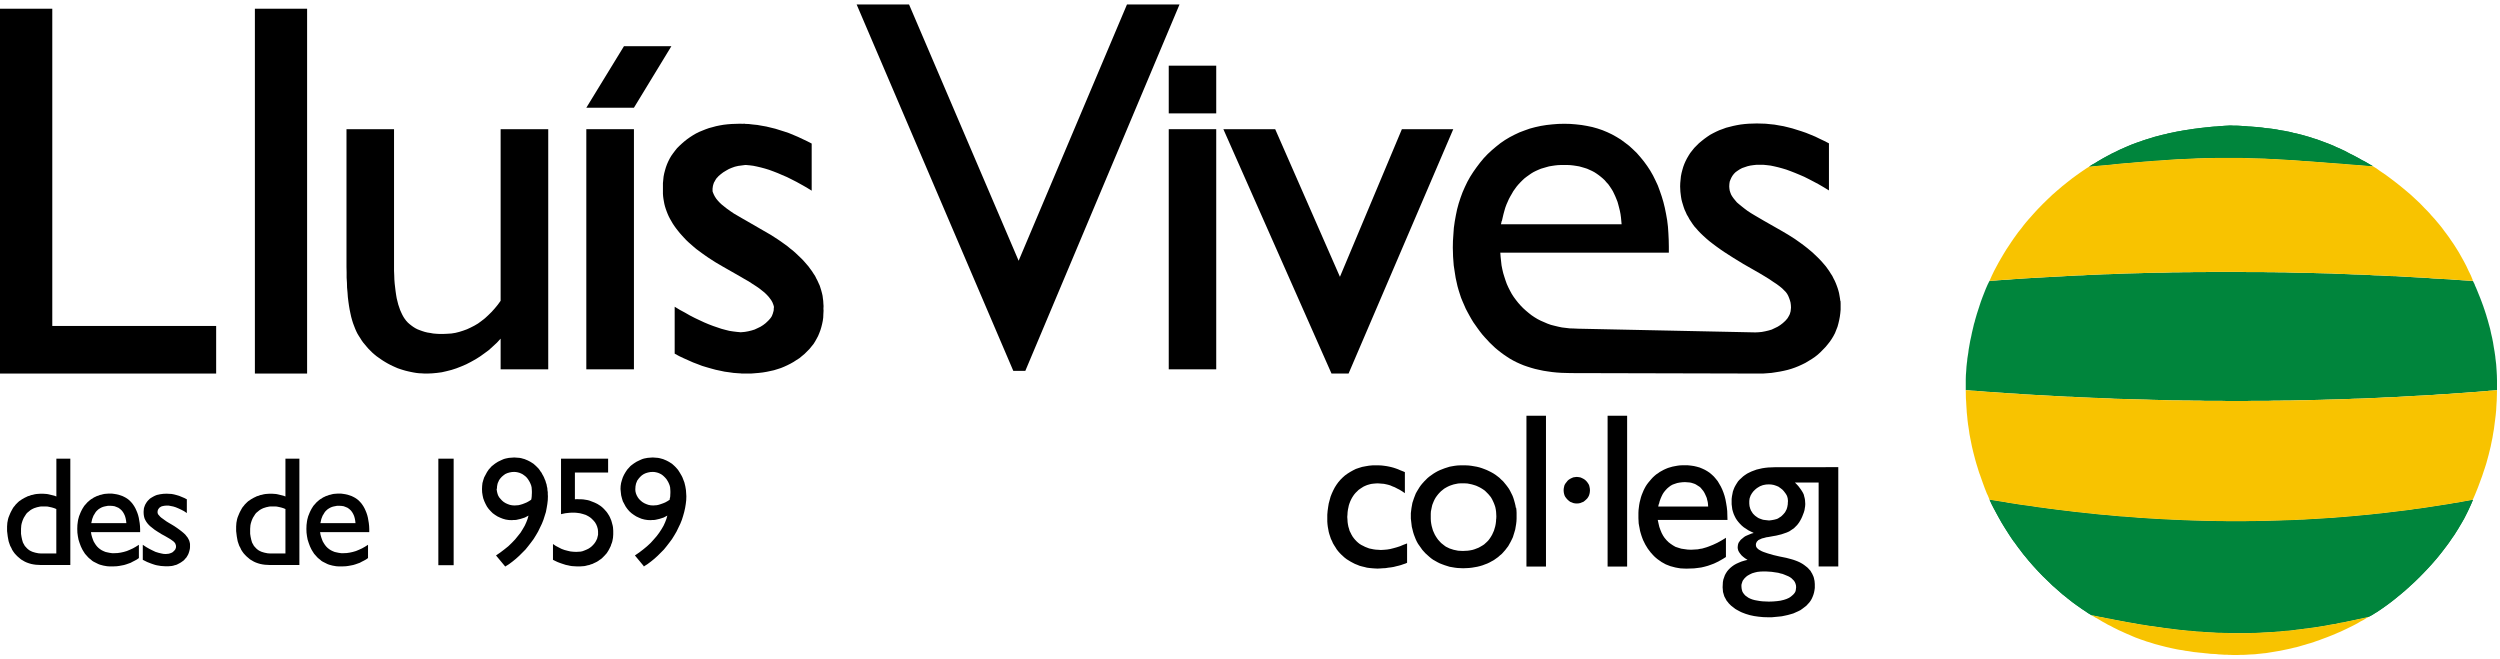 <svg width="417" height="110" viewBox="0 0 417 110" fill="none" xmlns="http://www.w3.org/2000/svg">
<g clip-path="url(#clip0_4106_1432)">
<g clip-path="url(#clip1_4106_1432)">
<path fill-rule="evenodd" clip-rule="evenodd" d="M83.504 61.604V56.486L82.887 57.158L82.206 57.787L81.535 58.395L80.799 58.937L80.074 59.457L79.316 59.934L78.537 60.368L77.758 60.769L76.925 61.127L76.113 61.442L75.313 61.702L74.501 61.908L73.7 62.092L72.889 62.201L72.077 62.276L71.277 62.309H70.811L70.335 62.276L69.87 62.255L69.405 62.201L68.961 62.125L68.517 62.038L68.074 61.94L67.63 61.832L67.186 61.702L66.775 61.572L66.332 61.42L65.909 61.236L65.498 61.051L65.076 60.845L64.687 60.639L64.276 60.401L63.886 60.162L63.496 59.902L63.129 59.642L62.761 59.381L62.425 59.099L62.09 58.807L61.776 58.492L61.462 58.178L61.17 57.842L60.889 57.505L60.596 57.158L60.337 56.8L60.11 56.432L59.871 56.063L59.633 55.673L59.428 55.261L59.244 54.838L59.071 54.393L58.887 53.905L58.724 53.385L58.573 52.832L58.443 52.235L58.313 51.606L58.205 50.956L58.108 50.273L58.021 49.546L57.967 48.787L57.891 47.974L57.87 47.172L57.816 46.304V45.426L57.794 44.482V21.548H65.725V44.374V45.166L65.758 45.914L65.78 46.618L65.834 47.302L65.909 47.952L65.985 48.581L66.072 49.178L66.169 49.752L66.299 50.273L66.429 50.793L66.591 51.27L66.743 51.715L66.927 52.127L67.111 52.517L67.316 52.886L67.522 53.2L67.76 53.515L68.019 53.797L68.312 54.057L68.615 54.296L68.928 54.523L69.275 54.74L69.632 54.925L70.021 55.076L70.443 55.228L70.855 55.358L71.298 55.467L71.796 55.543L72.261 55.629L72.781 55.673L73.332 55.705H73.874L74.577 55.673L75.28 55.629L75.962 55.521L76.611 55.358L77.26 55.152L77.888 54.925L78.516 54.632L79.132 54.317L79.738 53.959L80.312 53.537L80.885 53.092L81.426 52.593L81.978 52.051L82.498 51.476L83.017 50.847L83.504 50.175V21.548H91.446V61.604H83.504Z" fill="currentColor"/>
<path fill-rule="evenodd" clip-rule="evenodd" d="M97.798 21.548H105.74V61.604H97.798V21.548Z" fill="currentColor"/>
<path fill-rule="evenodd" clip-rule="evenodd" d="M137.369 51.053L137.337 50.62L137.315 50.197L137.261 49.785L137.207 49.34L137.11 48.917L137.001 48.505L136.871 48.082L136.742 47.67L136.558 47.269L136.374 46.857L136.168 46.466L135.963 46.044L135.703 45.653L135.443 45.241L135.151 44.851L134.87 44.46L134.534 44.07L134.188 43.669L133.831 43.278L133.463 42.921L133.052 42.53L132.63 42.129L132.219 41.771L131.742 41.403L131.277 41.012L130.758 40.644L130.26 40.286L129.719 39.917L128.594 39.19L127.371 38.486L124.558 36.859L123.778 36.414L123.075 36.002L122.404 35.612L121.831 35.222L121.279 34.831L120.814 34.463L120.392 34.127L120.056 33.812L119.742 33.476L119.483 33.161L119.255 32.814L119.093 32.511L118.942 32.164L118.855 31.914V31.676V31.437L118.887 31.231L118.909 31.047L118.963 30.83L119.017 30.657L119.093 30.44L119.201 30.266L119.299 30.082L119.407 29.898L119.537 29.713L119.688 29.561L119.85 29.377L120.218 29.063L120.63 28.748L121.095 28.466L121.571 28.195L122.058 27.989L122.577 27.805L123.129 27.675L123.703 27.599L124.276 27.523H124.46L125.055 27.577L125.65 27.653L126.278 27.783L126.927 27.935L127.609 28.119L128.28 28.325L129.016 28.596L129.741 28.878L130.466 29.193L131.256 29.529L132.035 29.919L132.868 30.342L133.669 30.787L134.534 31.275L135.389 31.806V23.945L134.632 23.554L133.852 23.185L133.095 22.828L132.348 22.513L131.591 22.199L130.812 21.938L130.054 21.7L129.329 21.472L128.572 21.288L127.815 21.104L127.057 20.973L126.332 20.843L125.575 20.767L124.85 20.681L124.298 20.67V20.637L123.833 20.648L123.389 20.637L122.686 20.659L122.015 20.681L121.333 20.735L120.684 20.811L120.056 20.919L119.428 21.049L118.833 21.212L118.26 21.364L117.686 21.57L117.145 21.787L116.593 22.014L116.074 22.275L115.576 22.567L115.089 22.882L114.613 23.218L114.148 23.587L113.737 23.945L113.315 24.335L112.925 24.725L112.59 25.148L112.276 25.56L111.962 26.005L111.703 26.449L111.464 26.926L111.259 27.393L111.075 27.892L110.923 28.412L110.794 28.9L110.685 29.453L110.631 29.995L110.577 30.548V31.123V31.307V31.567V31.904V32.327L110.61 32.771L110.664 33.183L110.739 33.606L110.815 34.018L110.923 34.441L111.053 34.853L111.205 35.276L111.367 35.688L111.54 36.078L111.757 36.501L111.984 36.892L112.222 37.304L112.482 37.694L112.763 38.084L113.077 38.486L113.391 38.876L113.737 39.266L114.094 39.657L114.462 40.047L114.873 40.437L115.295 40.806L115.739 41.197L116.182 41.565L116.669 41.923L117.167 42.292L117.686 42.66L118.206 43.018L119.353 43.755L120.554 44.46L123.389 46.076L124.146 46.521L124.871 46.933L125.521 47.356L126.127 47.746L126.646 48.104L127.111 48.472L127.533 48.809L127.89 49.156L128.182 49.47L128.442 49.806L128.669 50.121L128.853 50.457L128.983 50.793L129.081 51.097L129.091 51.292L129.059 51.498V51.715L129.016 51.921L128.962 52.105L128.907 52.311L128.832 52.495L128.756 52.701L128.648 52.886L128.518 53.07L128.388 53.222L128.226 53.406L128.074 53.558L127.706 53.905L127.295 54.219L126.851 54.501L126.354 54.74L125.867 54.968L125.337 55.13L124.796 55.261L124.244 55.358L123.649 55.412L123.551 55.423L123.465 55.412L122.891 55.358L122.274 55.282L121.647 55.185L120.997 55.022L120.316 54.838L119.645 54.61L118.942 54.371L118.206 54.089L117.459 53.775L116.669 53.406L115.89 53.038L115.089 52.626L114.256 52.148L113.391 51.682L112.536 51.162V58.991L113.293 59.403L114.072 59.771L114.83 60.108L115.609 60.455L116.355 60.736L117.113 61.029L117.87 61.257L118.628 61.474L119.385 61.68L120.11 61.832L120.868 61.994L121.593 62.092L122.35 62.2L123.075 62.255L123.627 62.287V62.309H123.833H124.374H124.558H125.261L125.943 62.255L126.592 62.2L127.241 62.124L127.89 62.016L128.496 61.886L129.091 61.756L129.687 61.571L130.26 61.387L130.812 61.159L131.331 60.921L131.851 60.66L132.37 60.368L132.835 60.064L133.333 59.75L133.777 59.381L134.22 59.012L134.61 58.622L134.999 58.232L135.335 57.819L135.681 57.397L135.963 56.952L136.222 56.486L136.46 56.041L136.666 55.542L136.85 55.054L137.001 54.556L137.131 54.035L137.239 53.515L137.315 52.962L137.337 52.387L137.369 51.812L137.348 51.498L137.369 51.053Z" fill="currentColor"/>
<path fill-rule="evenodd" clip-rule="evenodd" d="M187.978 0.75H196.742L171.022 61.864H169.02L142.888 0.75H151.631L169.907 43.495L187.978 0.75Z" fill="currentColor"/>
<path fill-rule="evenodd" clip-rule="evenodd" d="M194.946 21.548H202.867V61.604H194.946V21.548Z" fill="currentColor"/>
<path fill-rule="evenodd" clip-rule="evenodd" d="M233.835 21.548H242.405L224.941 62.309H222.095L204.057 21.548H212.702L223.501 46.174L233.835 21.548Z" fill="currentColor"/>
<path fill-rule="evenodd" clip-rule="evenodd" d="M306.962 50.196L306.908 49.773L306.832 49.328L306.757 48.905L306.648 48.482L306.519 48.059L306.367 47.636L306.216 47.246L306.032 46.823L305.826 46.433L305.62 46.01L305.361 45.62L305.101 45.197L304.82 44.806L304.538 44.416L304.203 44.026L303.867 43.635L303.5 43.245L303.132 42.876L302.72 42.486L302.309 42.095L301.866 41.727L301.422 41.358L300.924 40.968L300.426 40.599L299.907 40.23L299.388 39.862L298.241 39.135L297.04 38.43L294.205 36.815L293.447 36.37L292.722 35.947L292.073 35.557L291.478 35.166L290.958 34.776L290.493 34.407L290.082 34.071L289.714 33.757L289.433 33.421L289.173 33.106L288.935 32.77L288.751 32.456L288.621 32.119L288.513 31.783L288.459 31.415L288.437 31.078L288.459 30.688L288.513 30.298L288.643 29.962L288.794 29.625L288.978 29.311L289.216 28.997L289.498 28.715L289.833 28.476L290.201 28.237L290.59 28.031L291.034 27.88L291.478 27.728L291.943 27.619L292.462 27.544L292.982 27.489H294.129L294.702 27.544L295.33 27.619L295.958 27.75L296.607 27.901L297.288 28.086L297.97 28.292L298.674 28.552L299.399 28.834L300.156 29.148L300.935 29.484L301.714 29.875L302.526 30.298L303.359 30.742L304.214 31.241L305.069 31.762V23.911L304.311 23.52L303.532 23.152L302.775 22.783L302.017 22.469L301.238 22.154L300.481 21.894L299.723 21.655L298.966 21.417L298.241 21.233L297.483 21.048L296.726 20.918L296.001 20.788L295.243 20.712L294.518 20.636L293.793 20.614L293.036 20.593L292.354 20.614L291.651 20.636L291.002 20.69L290.352 20.766L289.725 20.875L289.097 21.005L288.502 21.157L287.907 21.308L287.355 21.515L286.782 21.721L286.262 21.959L285.743 22.219L285.223 22.501L284.758 22.816L284.293 23.152L283.827 23.52L283.384 23.889L282.994 24.28L282.605 24.67L282.269 25.093L281.934 25.516L281.653 25.96L281.393 26.405L281.155 26.871L280.949 27.337L280.765 27.836L280.614 28.357L280.484 28.855L280.376 29.409L280.322 29.962L280.267 30.515L280.246 31.089L280.267 31.534L280.289 31.978L280.343 32.423L280.397 32.846L280.473 33.291L280.581 33.713L280.711 34.136L280.841 34.559L280.992 34.982L281.176 35.373L281.36 35.795L281.598 36.186L281.804 36.576L282.064 36.966L282.323 37.357L282.605 37.747L282.94 38.116L283.276 38.506L283.687 38.929L284.13 39.352L284.596 39.775L285.115 40.219L285.689 40.664L286.284 41.109L286.933 41.575L287.615 42.041L288.34 42.508L289.119 43.006L290.785 44.026L292.603 45.066L293.512 45.587L294.345 46.086L295.103 46.552L295.752 46.997L296.347 47.387L296.845 47.756L297.256 48.092L297.57 48.406L297.851 48.688L298.089 49.003L298.273 49.339L298.425 49.708L298.554 50.076L298.663 50.467L298.717 50.889L298.738 51.312L298.717 51.518L298.695 51.724L298.674 51.931L298.619 52.115L298.565 52.321L298.49 52.505L298.381 52.711L298.273 52.895L298.165 53.08L298.035 53.232L297.884 53.416L297.732 53.568L297.364 53.904L296.953 54.218L296.509 54.5L296.012 54.739L295.514 54.977L294.994 55.129L294.443 55.259L293.869 55.368L293.296 55.422L292.787 55.444L263.225 54.826L262.522 54.793L261.84 54.772L261.191 54.696L260.541 54.62L259.914 54.489L259.286 54.338L258.691 54.186L258.117 53.98L257.566 53.741L257.014 53.503L256.462 53.221L255.943 52.906L255.445 52.57L254.979 52.202L254.514 51.811L254.049 51.388L253.638 50.965L253.227 50.499L252.859 50.033L252.491 49.534L252.155 49.014L251.874 48.493L251.593 47.94L251.333 47.365L251.127 46.791L250.922 46.162L250.738 45.565L250.586 44.915L250.456 44.264L250.381 43.581L250.305 42.876L250.251 42.15H278.363V41.163L278.341 40.014L278.287 38.897L278.212 37.801L278.082 36.728L277.898 35.687L277.692 34.668L277.454 33.703L277.173 32.759L276.859 31.848L276.524 30.938L276.134 30.102L275.723 29.268L275.258 28.454L274.76 27.695L274.208 26.936L273.634 26.231L273.039 25.548L272.39 24.919L271.741 24.323L271.059 23.802L270.356 23.282L269.631 22.837L268.873 22.415L268.094 22.046L267.283 21.71L266.449 21.428L265.595 21.189L264.707 21.005L263.82 20.853L262.879 20.745L261.916 20.669L260.931 20.647L259.914 20.669L258.929 20.745L257.944 20.853L257.003 21.005L256.062 21.211L255.174 21.449L254.287 21.764L253.454 22.078L252.621 22.469L251.809 22.892L251.03 23.358L250.272 23.878L249.547 24.453L248.844 25.049L248.141 25.7L247.492 26.383L246.864 27.142L246.29 27.901L245.739 28.682L245.219 29.495L244.754 30.33L244.343 31.187L243.953 32.076L243.618 32.987L243.304 33.952L243.044 34.917L242.839 35.904L242.655 36.923L242.503 37.997L242.427 39.07L242.352 40.187L242.33 41.304L242.352 42.063L242.373 42.822L242.427 43.548L242.482 44.275L242.59 44.98L242.698 45.685L242.806 46.368L242.958 47.051L243.109 47.734L243.293 48.385L243.499 49.035L243.704 49.664L243.964 50.293L244.224 50.889L244.483 51.486L244.797 52.082L245.111 52.657L245.425 53.21L245.76 53.763L246.128 54.283L246.496 54.804L246.864 55.303L247.254 55.802L247.665 56.268L248.076 56.712L248.487 57.157L248.931 57.58L249.374 58.003L249.84 58.393L250.337 58.784L250.835 59.152L251.333 59.488L251.852 59.825L252.404 60.139L252.956 60.421L253.53 60.681L254.157 60.941L254.752 61.147L255.401 61.353L256.051 61.538L256.732 61.69L257.436 61.841L258.139 61.95L258.897 62.058L259.654 62.134L260.433 62.188L261.212 62.21L262.045 62.232L293.306 62.308H294.064L294.789 62.254L295.492 62.199L296.196 62.091L296.877 61.982L297.527 61.852L298.176 61.7L298.803 61.516L299.399 61.31L299.994 61.072L300.567 60.811L301.141 60.529L301.66 60.215L302.212 59.879L302.71 59.543L303.207 59.152L303.673 58.729L304.084 58.306L304.495 57.883L304.863 57.439L305.231 56.973L305.545 56.506L305.826 56.04L306.086 55.541L306.291 55.021L306.497 54.5L306.648 53.947L306.778 53.394L306.886 52.82L306.962 52.245L307.016 51.648V50.608L306.995 50.185L306.962 50.196ZM250.521 36.836L250.651 36.262L250.781 35.709L250.933 35.156L251.084 34.635L251.268 34.136L251.474 33.67L251.679 33.204L251.917 32.759L252.177 32.315L252.415 31.892L252.696 31.501L252.978 31.111L253.291 30.742L253.605 30.406L253.941 30.07L254.276 29.756L254.644 29.474L255.012 29.213L255.38 28.953L255.769 28.715L256.181 28.509L256.592 28.324L257.035 28.14L257.479 28.01L257.923 27.88L258.388 27.75L258.853 27.674L259.351 27.598L259.849 27.544L260.368 27.522H261.439L261.937 27.544L262.435 27.598L262.933 27.674L263.398 27.75L263.863 27.88L264.307 28.01L264.718 28.14L265.129 28.324L265.54 28.509L265.93 28.715L266.298 28.953L266.666 29.213L267.001 29.474L267.337 29.756L267.672 30.07L267.954 30.406L268.267 30.742L268.527 31.111L268.787 31.501L269.025 31.892L269.23 32.315L269.436 32.759L269.62 33.204L269.804 33.67L269.934 34.136L270.064 34.635L270.193 35.156L270.302 35.709L270.377 36.262L270.431 36.836L270.486 37.411H250.359L250.489 36.836H250.521Z" fill="currentColor"/>
<path fill-rule="evenodd" clip-rule="evenodd" d="M194.946 10.954H202.867V18.913H194.946V10.954Z" fill="currentColor"/>
<path fill-rule="evenodd" clip-rule="evenodd" d="M252.848 84.723L252.772 84.278L252.664 83.855L252.556 83.465L252.426 83.042L252.274 82.651L252.09 82.283L251.906 81.914L251.701 81.546L251.463 81.209L251.225 80.895L250.965 80.58L250.705 80.266L250.392 79.984L250.11 79.702L249.775 79.442L249.461 79.203L249.093 78.965L248.725 78.759L248.357 78.574L247.968 78.39L247.578 78.238L247.167 78.086L246.756 77.956L246.312 77.848L245.868 77.772L245.425 77.696L244.96 77.642L244.494 77.62H243.531L243.088 77.642L242.644 77.696L242.2 77.772L241.789 77.848L241.378 77.978L240.967 78.108L240.577 78.26L240.188 78.412L239.798 78.596L239.43 78.802L239.095 79.008L238.759 79.247L238.424 79.485L238.11 79.745L237.829 80.027L237.547 80.309L237.266 80.624L237.006 80.938L236.768 81.274L236.563 81.611L236.357 81.947L236.151 82.315L236 82.706L235.849 83.096L235.719 83.487L235.589 83.877L235.513 84.3L235.437 84.723L235.383 85.145L235.329 85.59V86.501L235.383 86.967L235.437 87.433L235.491 87.878L235.6 88.301L235.708 88.746L235.838 89.168L235.989 89.559L236.141 89.949L236.325 90.34L236.53 90.708L236.768 91.044L237.006 91.38L237.244 91.717L237.526 92.031L237.785 92.313L238.099 92.595L238.413 92.877L238.727 93.137L239.062 93.376L239.43 93.582L239.798 93.788L240.166 93.972L240.556 94.124L240.967 94.276L241.378 94.406L241.789 94.536L242.233 94.612L242.676 94.688L243.12 94.742L243.585 94.764L244.051 94.785L244.548 94.764L245.014 94.742L245.511 94.688L245.955 94.612L246.399 94.536L246.842 94.427L247.286 94.297L247.676 94.146L248.087 93.994L248.476 93.809L248.844 93.603L249.212 93.397L249.548 93.159L249.883 92.92L250.197 92.638L250.511 92.378L250.792 92.064L251.073 91.749L251.311 91.435L251.571 91.099L251.777 90.73L251.982 90.361L252.166 89.993L252.35 89.602L252.48 89.179L252.61 88.756L252.74 88.312L252.815 87.867L252.891 87.423L252.945 86.956L252.967 86.49V85.547L252.945 85.102L252.891 84.657L252.848 84.723ZM249.558 86.544L249.537 86.967L249.483 87.39L249.407 87.781L249.299 88.149L249.19 88.518L249.039 88.854L248.887 89.19L248.703 89.505L248.52 89.787L248.314 90.069L248.076 90.329L247.816 90.567L247.557 90.806L247.275 90.99L246.961 91.174L246.626 91.359L246.29 91.489L245.955 91.619L245.587 91.728L245.198 91.803L244.808 91.858L244.397 91.879L243.986 91.901L243.596 91.879L243.207 91.858L242.839 91.782L242.471 91.706L242.135 91.597L241.8 91.489L241.486 91.337L241.172 91.185L240.891 90.979L240.631 90.773L240.372 90.567L240.133 90.307L239.895 90.047L239.69 89.765L239.506 89.483L239.322 89.168L239.17 88.832L239.019 88.496L238.911 88.127L238.803 87.737L238.727 87.347L238.673 86.956L238.651 86.534V85.698L238.673 85.308L238.748 84.939L238.824 84.571L238.9 84.235L239.03 83.898L239.16 83.584L239.311 83.27L239.495 82.955L239.701 82.673L239.906 82.413L240.144 82.153L240.382 81.914L240.642 81.708L240.902 81.502L241.216 81.318L241.497 81.166L241.832 81.014L242.146 80.906L242.482 80.797L242.849 80.721L243.217 80.645L243.585 80.624H244.364L244.754 80.645L245.143 80.721L245.511 80.797L245.879 80.906L246.215 81.014L246.55 81.166L246.864 81.318L247.178 81.502L247.492 81.708L247.751 81.914L248.011 82.174L248.249 82.413L248.487 82.695L248.693 82.955L248.877 83.27L249.028 83.584L249.18 83.92L249.309 84.256L249.418 84.593L249.493 84.961L249.548 85.352L249.569 85.72L249.591 86.143L249.569 86.588L249.558 86.544Z" fill="currentColor"/>
<path d="M257.868 69.345H254.611V94.502H257.868V69.345Z" fill="currentColor"/>
<path fill-rule="evenodd" clip-rule="evenodd" d="M233.532 91.109L232.959 91.294L232.407 91.446L231.888 91.576L231.368 91.662L230.849 91.706L230.33 91.738L229.907 91.706L229.496 91.684L229.107 91.63L228.739 91.554L228.371 91.478L228.036 91.348L227.7 91.218L227.386 91.055L227.072 90.903L226.78 90.719L226.521 90.513L226.261 90.275L226.034 90.036L225.817 89.776L225.612 89.494L225.428 89.179L225.276 88.865L225.114 88.55L225.017 88.192L224.908 87.846L224.833 87.455L224.778 87.065L224.757 86.674L224.724 86.23L224.757 85.818L224.778 85.427L224.833 85.026L224.908 84.668L224.984 84.3L225.092 83.964L225.222 83.627L225.384 83.28L225.536 82.999L225.72 82.706L225.925 82.424L226.131 82.185L226.369 81.957L226.607 81.719L226.867 81.535L227.148 81.35L227.44 81.166L227.722 81.036L228.036 80.906L228.371 80.808L228.706 80.721L229.053 80.678L229.41 80.645L229.778 80.624L230.113 80.645L230.481 80.678L230.816 80.7L231.184 80.776L231.52 80.852L231.888 80.96L232.256 81.123L232.645 81.274L233.035 81.48L233.446 81.686L233.89 81.957L234.333 82.261V78.748L233.944 78.585L233.554 78.433L233.186 78.271L232.829 78.141L232.429 78.01L232.072 77.913L231.682 77.826L231.293 77.75L230.903 77.696L230.459 77.642L230.016 77.62H229.54H228.944L228.349 77.674L227.776 77.772L227.202 77.88L226.683 78.043L226.164 78.216L225.687 78.455L225.222 78.715L224.757 79.008L224.335 79.312L223.945 79.659L223.588 80.016L223.242 80.418L222.928 80.852L222.647 81.296L222.387 81.795L222.149 82.315L221.943 82.836L221.792 83.389L221.63 83.985L221.532 84.593L221.446 85.211L221.392 85.861V86.544V86.989L221.424 87.433L221.478 87.878L221.554 88.29L221.63 88.713L221.738 89.103L221.868 89.494L221.998 89.884L222.182 90.253L222.333 90.611L222.539 90.958L222.755 91.294L222.961 91.63L223.188 91.923L223.458 92.237L223.74 92.519L224.021 92.779L224.313 93.04L224.627 93.278L224.962 93.484L225.298 93.69L225.644 93.874L226.001 94.059L226.391 94.211L226.78 94.373L227.181 94.482L227.592 94.579L228.014 94.688L228.425 94.742L228.869 94.785L229.312 94.818L229.778 94.84L230.221 94.818L230.665 94.785L231.109 94.764L231.574 94.688L232.039 94.634L232.483 94.558L232.905 94.449L233.316 94.352L233.706 94.243L234.073 94.113L234.409 94.005L234.701 93.874V90.643L234.095 90.871L233.532 91.109Z" fill="currentColor"/>
<path fill-rule="evenodd" clip-rule="evenodd" d="M265.129 81.198L265.053 80.905L264.923 80.677L264.761 80.439L264.555 80.2L264.35 80.016L264.112 79.864L263.852 79.734L263.592 79.625L263.311 79.582L262.997 79.549L262.705 79.582L262.424 79.625L262.164 79.734L261.904 79.864L261.666 80.016L261.461 80.2L261.277 80.439L261.093 80.677L260.963 80.905L260.887 81.198L260.833 81.48L260.812 81.772L260.833 82.087L260.887 82.369L260.963 82.629L261.093 82.889L261.277 83.128L261.461 83.334L261.666 83.518L261.904 83.702L262.164 83.8L262.424 83.908L262.705 83.963L262.997 83.984L263.311 83.963L263.592 83.908L263.852 83.8L264.112 83.702L264.35 83.518L264.555 83.334L264.761 83.128L264.923 82.889L265.053 82.629L265.129 82.369L265.183 82.087L265.205 81.772L265.183 81.48L265.129 81.198Z" fill="currentColor"/>
<path fill-rule="evenodd" clip-rule="evenodd" d="M287.885 92.886V89.698L287.16 90.143L286.457 90.533L285.732 90.87L285.029 91.151L284.661 91.282L284.293 91.39L283.925 91.498L283.557 91.553L283.189 91.629L282.821 91.65L282.453 91.672L282.085 91.694L281.512 91.672L280.96 91.596L280.441 91.52L279.943 91.368L279.478 91.216L279.066 90.978L278.677 90.718L278.309 90.436L277.973 90.1L277.66 89.731L277.4 89.341L277.162 88.896L276.956 88.397L276.772 87.877L276.643 87.324L276.513 86.727H288.145L288.123 85.968L288.102 85.242L288.026 84.559L287.918 83.908L287.809 83.312L287.658 82.715L287.474 82.162L287.268 81.642L287.03 81.143L286.771 80.698L286.511 80.254L286.197 79.863L285.883 79.495L285.548 79.18L285.18 78.866L284.791 78.606L284.379 78.367L283.936 78.161L283.492 77.977L283.027 77.847L282.561 77.738L282.042 77.662L281.523 77.608H280.56L280.148 77.63L279.759 77.684L279.348 77.76L278.958 77.836L278.59 77.944L278.222 78.052L277.854 78.204L277.519 78.356L277.184 78.54L276.848 78.725L276.567 78.931L276.253 79.137L275.972 79.375L275.69 79.636L275.431 79.918L275.193 80.2L274.954 80.481L274.716 80.796L274.511 81.11L274.327 81.447L274.143 81.815L273.991 82.184L273.84 82.552L273.71 82.943L273.602 83.366L273.494 83.789L273.418 84.212L273.364 84.635L273.31 85.079L273.288 85.545V86.434L273.31 86.879L273.331 87.302L273.407 87.725L273.483 88.115L273.559 88.538L273.667 88.928L273.797 89.351L273.927 89.72L274.078 90.111L274.262 90.479L274.446 90.848L274.652 91.184L274.857 91.52L275.095 91.835L275.333 92.149L275.615 92.463L275.874 92.745L276.156 93.006L276.469 93.266L276.805 93.504L277.14 93.743L277.476 93.927L277.844 94.133L278.233 94.285L278.623 94.437L279.034 94.545L279.445 94.654L279.856 94.73L280.322 94.806L280.765 94.827L281.263 94.849L281.945 94.827L282.572 94.806L283.2 94.73L283.773 94.654L284.325 94.524L284.877 94.372L285.396 94.188L285.894 94.003L286.392 93.765L286.89 93.504L287.387 93.222L287.885 92.908V92.886ZM276.718 84.06L276.826 83.615L276.978 83.192L277.162 82.769L277.346 82.401L277.551 82.086L277.811 81.772L278.071 81.49L278.352 81.251L278.666 81.013L279.001 80.828L279.369 80.698L279.759 80.568L280.17 80.492L280.614 80.438L281.057 80.416L281.339 80.438L281.62 80.46L281.88 80.481L282.139 80.536L282.377 80.612L282.616 80.688L282.854 80.796L283.059 80.926L283.265 81.056L283.47 81.186L283.654 81.338L283.806 81.522L283.957 81.707L284.109 81.891L284.239 82.097L284.368 82.336L284.477 82.574L284.585 82.813L284.693 83.073L284.747 83.333L284.823 83.615L284.877 83.897L284.899 84.179L284.92 84.493H276.588L276.697 84.027L276.718 84.06Z" fill="currentColor"/>
<path fill-rule="evenodd" clip-rule="evenodd" d="M304.57 77.933H296.033L295.481 77.955L294.929 77.977L294.431 78.031L293.934 78.107L293.468 78.215L293.003 78.324L292.592 78.475L292.181 78.627L291.791 78.811L291.423 78.996L291.055 79.234L290.742 79.473L290.46 79.733L290.179 79.993L289.919 80.275L289.714 80.59L289.508 80.926L289.324 81.262L289.173 81.631L289.043 81.999L288.967 82.39L288.891 82.78L288.837 83.225V84.114L288.891 84.537L288.945 84.96L289.053 85.35L289.183 85.74L289.335 86.077L289.519 86.445L289.724 86.76L289.962 87.074L290.244 87.389L290.525 87.671L290.861 87.953L291.228 88.191L291.618 88.451L292.029 88.657L292.473 88.864V88.918L292.159 88.994L291.899 89.102L291.64 89.21L291.38 89.319L291.142 89.427L290.936 89.557L290.752 89.709L290.568 89.861L290.384 90.013L290.255 90.165L290.125 90.349L290.017 90.501L289.941 90.685L289.887 90.891L289.865 91.076L289.843 91.281L289.865 91.542L289.941 91.824L290.071 92.084L290.255 92.344L290.46 92.605L290.742 92.865L291.077 93.125L291.488 93.385L290.969 93.515L290.471 93.667L290.027 93.852L289.616 94.036L289.248 94.242L288.913 94.48L288.599 94.741L288.339 95.001L288.101 95.283L287.896 95.597L287.712 95.933L287.582 96.302L287.452 96.671L287.376 97.094L287.355 97.517L287.333 97.961L287.355 98.221L287.376 98.482L287.398 98.742L287.474 99.002L287.549 99.262L287.625 99.501L287.755 99.74L287.885 99.978L288.015 100.217L288.199 100.423L288.35 100.629L288.556 100.835L288.74 101.019L288.978 101.203L289.216 101.388L289.454 101.572L289.714 101.724L289.995 101.876L290.276 102.027L290.558 102.158L291.185 102.396L291.867 102.602L292.57 102.754L293.328 102.862L294.107 102.938L294.94 102.96H295.535L296.109 102.906L296.682 102.852L297.201 102.797L297.721 102.689L298.219 102.58L298.684 102.45L299.128 102.32L299.539 102.136L299.95 101.952L300.318 101.767L300.653 101.529L300.967 101.29L301.281 101.052L301.541 100.77L301.8 100.488L302.006 100.206L302.19 99.891L302.341 99.555L302.471 99.219L302.579 98.85L302.655 98.46L302.709 98.07V97.419L302.688 97.159L302.666 96.898L302.612 96.66L302.558 96.4L302.482 96.161L302.374 95.923L302.266 95.684L302.136 95.478L302.006 95.239L301.822 95.033L301.638 94.827L301.454 94.643L301.216 94.459L300.978 94.274L300.718 94.09L300.459 93.938L300.177 93.786L299.842 93.635L299.506 93.504L299.138 93.374L298.77 93.266L298.359 93.157L297.948 93.049L296.779 92.811L295.762 92.572L294.875 92.312L294.172 92.073L293.858 91.943L293.62 91.813L293.382 91.683L293.198 91.531L293.068 91.401L292.96 91.249L292.906 91.097L292.884 90.913V90.783L292.906 90.653L292.96 90.522L293.014 90.414L293.068 90.306L293.176 90.23L293.252 90.121L293.382 90.045L293.62 89.937L293.901 89.807L294.237 89.731L294.605 89.623L294.994 89.568L295.405 89.492L295.816 89.416L296.26 89.341L296.704 89.232L297.147 89.124L297.591 88.972L298.035 88.82L298.446 88.636L298.835 88.376L299.225 88.115L299.56 87.779L299.766 87.573L299.95 87.335L300.134 87.074L300.318 86.76L300.469 86.478L300.621 86.142L300.751 85.806L300.881 85.469L300.989 85.101L301.043 84.765L301.097 84.428L301.119 84.06L301.097 83.724L301.075 83.409L301.021 83.095L300.945 82.813L300.87 82.498L300.74 82.216L300.588 81.956L300.404 81.674L300.199 81.392L299.961 81.078L299.701 80.796L299.387 80.481H303.348V94.491H306.626V77.922H304.516L304.57 77.933ZM293.144 95.391L293.641 95.337L294.193 95.315H294.507L294.843 95.337L295.178 95.359L295.513 95.38L295.881 95.435L296.249 95.489L296.617 95.543L296.985 95.651L297.321 95.727L297.656 95.858L297.97 95.988L298.284 96.118L298.565 96.27L298.825 96.454L299.03 96.66L299.236 96.866L299.387 97.105L299.495 97.365L299.571 97.647L299.593 97.961L299.571 98.145L299.55 98.33L299.528 98.482L299.474 98.666L299.398 98.818L299.29 98.97L299.182 99.1L299.052 99.23L298.9 99.36L298.749 99.49L298.597 99.599L298.392 99.729L297.981 99.913L297.515 100.065L296.963 100.195L296.39 100.271L295.741 100.325L295.037 100.347L294.518 100.325L293.999 100.303L293.533 100.249L293.09 100.173L292.678 100.097L292.289 99.989L291.953 99.859L291.64 99.707L291.38 99.523L291.12 99.338L290.936 99.132L290.752 98.894L290.622 98.655L290.547 98.395L290.493 98.113L290.471 97.799V97.614L290.493 97.43L290.547 97.278L290.601 97.094L290.655 96.942L290.731 96.79L290.839 96.66L290.947 96.508L291.077 96.378L291.207 96.248L291.358 96.118L291.51 96.009L291.878 95.803L292.267 95.619L292.711 95.489L293.176 95.38L293.144 95.391ZM298.219 83.702L298.197 84.147L298.121 84.569L298.067 84.754L298.013 84.938L297.905 85.144L297.829 85.296L297.721 85.48L297.591 85.632L297.461 85.784L297.331 85.914L297.201 86.044L297.05 86.174L296.866 86.283L296.715 86.391L296.531 86.5L296.347 86.576L296.141 86.63L295.935 86.684L295.524 86.76L295.081 86.814L294.583 86.76L294.139 86.706L293.934 86.651L293.728 86.576L293.522 86.5L293.338 86.424L293.155 86.315L293.003 86.207L292.819 86.077L292.689 85.968L292.538 85.816L292.408 85.686L292.3 85.534L292.191 85.35L292.083 85.198L292.008 85.014L291.932 84.83L291.878 84.624L291.824 84.439L291.802 84.233L291.78 83.995V83.572L291.802 83.366L291.824 83.181L291.878 82.997L291.953 82.791L292.008 82.639L292.116 82.455L292.224 82.271L292.462 81.956L292.743 81.674L293.057 81.414L293.393 81.208L293.577 81.1L293.782 81.024L293.966 80.948L294.172 80.894L294.583 80.818L295.027 80.796L295.47 80.818L295.881 80.894L296.271 81.024L296.639 81.175L296.974 81.414L297.288 81.653L297.548 81.934L297.786 82.249L297.894 82.401L298.002 82.585L298.078 82.737L298.132 82.921L298.186 83.106L298.208 83.312L298.229 83.496V83.702H298.219Z" fill="currentColor"/>
<path d="M271.405 69.345H268.148V94.502H271.405V69.345Z" fill="currentColor"/>
<path d="M11.719 76.503H9.403V82.814L9.068 82.684L8.754 82.608L8.44 82.532L8.127 82.456L7.845 82.402L7.564 82.38L7.25 82.358H6.655L6.341 82.38L6.06 82.402L5.746 82.456L5.465 82.532L5.183 82.586L4.924 82.694L4.642 82.77L4.383 82.9L4.145 83.009L3.885 83.161L3.647 83.291L3.441 83.443L3.203 83.594L2.998 83.779L2.814 83.963L2.608 84.169L2.457 84.375L2.273 84.581L2.121 84.82L1.991 85.058L1.861 85.297L1.732 85.557L1.623 85.817L1.515 86.078L1.407 86.359L1.331 86.641L1.277 86.923L1.223 87.205L1.201 87.52L1.18 87.802V88.582L1.234 89.027L1.288 89.472L1.364 89.894L1.439 90.285L1.569 90.675L1.699 91.044L1.883 91.38L2.035 91.716L2.24 92.031L2.446 92.313L2.705 92.594L2.943 92.833L3.225 93.072L3.506 93.31L3.82 93.495L4.134 93.679L4.469 93.831L4.837 93.961L5.205 94.069L5.595 94.145L5.984 94.199L6.395 94.221L6.806 94.243H11.73V76.47L11.719 76.503ZM9.393 92.313H6.742L6.428 92.291L6.146 92.237L5.887 92.183L5.627 92.107L5.389 92.031L5.151 91.922L4.945 91.814L4.761 91.684L4.577 91.532L4.426 91.38L4.296 91.228L4.145 91.076L4.036 90.87L3.928 90.686L3.82 90.48L3.69 90.035L3.582 89.537L3.506 89.038V88.203L3.528 87.921L3.549 87.639L3.604 87.357L3.679 87.097L3.755 86.858L3.863 86.598L3.971 86.359L4.101 86.153L4.231 85.948L4.361 85.742L4.512 85.557L4.696 85.405L4.88 85.254L5.064 85.102L5.27 84.972L5.476 84.863L5.714 84.755L5.952 84.679L6.19 84.603L6.449 84.549L6.687 84.495L6.969 84.473H7.618L7.953 84.495L8.321 84.57L8.657 84.646L9.025 84.755L9.393 84.906V92.345V92.313ZM23.167 90.87L22.67 91.185L22.172 91.467L21.652 91.705L21.155 91.911L20.635 92.063L20.138 92.172L19.618 92.248L19.099 92.269H18.688L18.298 92.215L17.93 92.139L17.595 92.063L17.281 91.933L16.967 91.781L16.686 91.597L16.426 91.391L16.188 91.152L15.982 90.892L15.799 90.61L15.614 90.296L15.485 89.96L15.355 89.591L15.247 89.201L15.171 88.756H23.373V88.236L23.351 87.737L23.297 87.238L23.221 86.793L23.146 86.349L23.038 85.926L22.908 85.535L22.756 85.167L22.605 84.831L22.421 84.495L22.237 84.213L22.031 83.931L21.793 83.67L21.555 83.432L21.295 83.226L21.014 83.041L20.733 82.89L20.419 82.738L20.105 82.629L19.77 82.521L19.434 82.445L19.099 82.391L18.709 82.337H18.027L17.746 82.358L17.465 82.38L17.183 82.434L16.924 82.51L16.664 82.564L16.404 82.673L16.145 82.749L15.885 82.879L15.647 82.987L15.441 83.139L15.203 83.269L14.998 83.421L14.792 83.605L14.608 83.757L14.424 83.963L14.24 84.169L14.056 84.375L13.927 84.581L13.775 84.82L13.645 85.058L13.515 85.319L13.407 85.557L13.299 85.839L13.191 86.099L13.115 86.381L13.039 86.663L12.985 86.978L12.909 87.574L12.888 88.225L12.909 88.853L12.985 89.428L13.093 90.003L13.277 90.578L13.483 91.131L13.721 91.629L13.872 91.89L14.024 92.128L14.175 92.367L14.359 92.573L14.543 92.779L14.727 92.985L14.933 93.169L15.171 93.354L15.377 93.538L15.614 93.69L15.874 93.82L16.134 93.95L16.394 94.08L16.675 94.189L16.956 94.264L17.238 94.34L17.551 94.395L17.865 94.449L18.201 94.471H19.012L19.477 94.449L19.889 94.395L20.3 94.319L20.689 94.243L21.057 94.134L21.425 94.004L21.793 93.874L22.129 93.69L22.497 93.505L22.832 93.321L23.167 93.082V90.838V90.87ZM15.225 87.249L15.301 86.913L15.377 86.576L15.485 86.294L15.593 86.013L15.744 85.774L15.896 85.514L16.047 85.308L16.231 85.123L16.437 84.939L16.675 84.787L16.913 84.657L17.173 84.549L17.454 84.473L17.735 84.419L18.017 84.364H18.352L18.742 84.386L19.11 84.44L19.445 84.57L19.759 84.701L20.04 84.906L20.3 85.145L20.506 85.405L20.689 85.72L20.841 86.056L20.949 86.425L21.025 86.815L21.079 87.26H15.193L15.225 87.249ZM31.207 83.312L30.764 83.074L30.32 82.89L29.876 82.705L29.433 82.575L29.021 82.467L28.61 82.391L28.199 82.369L27.788 82.347L27.236 82.369L26.684 82.445L26.446 82.499L26.186 82.553L25.981 82.629L25.743 82.738L25.537 82.846L25.353 82.955L25.169 83.063L24.985 83.193L24.834 83.345L24.682 83.497L24.552 83.649L24.423 83.833L24.314 84.017L24.206 84.202L24.13 84.408L24.055 84.614L24.001 84.82L23.979 85.058L23.957 85.297V85.557L23.979 85.872L24.033 86.186L24.109 86.468L24.239 86.75L24.39 87.01L24.574 87.27L24.78 87.509L25.018 87.748L25.277 87.954L25.537 88.16L25.797 88.366L26.078 88.55L26.36 88.734L26.673 88.919L26.955 89.103L27.236 89.255L27.517 89.407L27.777 89.558L28.037 89.71L28.296 89.862L28.534 90.014L28.74 90.166L28.924 90.296L29.076 90.448L29.205 90.599L29.281 90.784L29.335 90.936L29.357 91.087V91.293L29.303 91.478L29.227 91.662L29.119 91.792L28.989 91.922L28.859 92.052L28.708 92.161L28.524 92.237L28.318 92.313L28.112 92.367L27.874 92.388L27.636 92.41L27.268 92.388L26.879 92.313L26.435 92.204L25.938 92.052L25.44 91.814L24.92 91.554L24.369 91.239L23.817 90.87V93.375L24.184 93.56L24.552 93.744L24.888 93.874L25.223 94.004L25.537 94.113L25.872 94.221L26.186 94.297L26.522 94.351L26.836 94.405L27.171 94.427L27.506 94.449H28.134L28.394 94.427L28.654 94.405L28.913 94.351L29.151 94.275L29.389 94.221L29.627 94.113L29.833 94.004L30.038 93.896L30.244 93.766L30.428 93.635L30.612 93.505L30.764 93.354L30.915 93.169L31.067 93.017L31.196 92.811L31.305 92.627L31.413 92.421L31.488 92.215L31.564 91.977L31.618 91.77L31.672 91.532L31.694 91.272V90.719L31.64 90.458L31.564 90.176L31.434 89.916L31.305 89.678L31.099 89.417L30.893 89.157L30.612 88.897L30.298 88.637L29.93 88.355L29.541 88.073L29.076 87.758L28.61 87.476L28.166 87.216L27.777 86.978L27.442 86.739L27.16 86.533L26.901 86.349L26.695 86.164L26.543 85.98L26.414 85.85L26.338 85.698L26.284 85.568V85.308L26.305 85.199L26.327 85.091L26.381 84.982L26.435 84.874L26.511 84.798L26.587 84.69L26.695 84.614L26.901 84.484L27.16 84.408L27.474 84.353L27.788 84.332H28.123L28.513 84.408L28.902 84.484L29.314 84.614L29.757 84.798L30.201 85.004L30.699 85.264L31.164 85.579V83.258L31.207 83.312ZM49.927 76.503H47.611V82.814L47.276 82.684L46.962 82.608L46.648 82.532L46.334 82.456L46.053 82.402L45.772 82.38L45.458 82.358H44.863L44.549 82.38L44.268 82.402L43.954 82.456L43.673 82.532L43.391 82.586L43.132 82.694L42.85 82.77L42.59 82.9L42.352 83.009L42.093 83.161L41.855 83.291L41.649 83.443L41.411 83.594L41.206 83.779L41.022 83.963L40.816 84.169L40.664 84.375L40.48 84.581L40.329 84.82L40.199 85.058L40.069 85.297L39.94 85.557L39.831 85.817L39.723 86.078L39.615 86.359L39.539 86.641L39.485 86.923L39.431 87.205L39.409 87.52L39.388 87.802V88.582L39.442 89.027L39.496 89.472L39.572 89.894L39.647 90.285L39.777 90.675L39.907 91.044L40.091 91.38L40.242 91.716L40.448 92.031L40.654 92.313L40.913 92.594L41.151 92.833L41.433 93.072L41.714 93.31L42.028 93.495L42.342 93.679L42.677 93.831L43.045 93.961L43.413 94.069L43.803 94.145L44.192 94.199L44.603 94.221L45.014 94.243H49.938V76.47L49.927 76.503ZM47.611 92.313H44.96L44.647 92.291L44.365 92.237L44.105 92.183L43.846 92.107L43.608 92.031L43.37 91.922L43.164 91.814L42.98 91.684L42.796 91.532L42.645 91.38L42.515 91.228L42.363 91.076L42.255 90.87L42.147 90.686L42.039 90.48L41.909 90.035L41.801 89.537L41.725 89.038V88.203L41.746 87.921L41.768 87.639L41.822 87.357L41.898 87.097L41.974 86.858L42.082 86.598L42.19 86.359L42.32 86.153L42.45 85.948L42.58 85.742L42.731 85.557L42.915 85.405L43.099 85.254L43.283 85.102L43.489 84.972L43.694 84.863L43.932 84.755L44.17 84.679L44.408 84.603L44.668 84.549L44.906 84.495L45.188 84.473H45.837L46.172 84.495L46.54 84.57L46.876 84.646L47.243 84.755L47.611 84.906V92.345V92.313ZM61.386 90.87L60.888 91.185L60.391 91.467L59.871 91.705L59.373 91.911L58.854 92.063L58.356 92.172L57.837 92.248L57.318 92.269H56.906L56.517 92.215L56.149 92.139L55.813 92.063L55.5 91.933L55.186 91.781L54.904 91.597L54.645 91.391L54.407 91.152L54.201 90.892L54.017 90.61L53.833 90.296L53.703 89.96L53.574 89.591L53.465 89.201L53.39 88.756H61.592V88.236L61.57 87.737L61.516 87.238L61.44 86.793L61.364 86.349L61.256 85.926L61.126 85.535L60.975 85.167L60.823 84.831L60.639 84.495L60.456 84.213L60.25 83.931L60.012 83.67L59.774 83.432L59.514 83.226L59.233 83.041L58.952 82.89L58.638 82.738L58.324 82.629L57.988 82.521L57.653 82.445L57.318 82.391L56.928 82.337H56.246L55.965 82.358L55.684 82.38L55.402 82.434L55.143 82.51L54.883 82.564L54.623 82.673L54.364 82.749L54.104 82.879L53.866 82.987L53.66 83.139L53.422 83.269L53.217 83.421L53.011 83.605L52.827 83.757L52.643 83.963L52.459 84.169L52.275 84.375L52.145 84.581L51.994 84.82L51.864 85.058L51.734 85.319L51.626 85.557L51.518 85.839L51.409 86.099L51.334 86.381L51.258 86.663L51.204 86.978L51.128 87.574L51.106 88.225L51.128 88.853L51.204 89.428L51.312 90.003L51.496 90.578L51.702 91.131L51.94 91.629L52.091 91.89L52.243 92.128L52.394 92.367L52.578 92.573L52.762 92.779L52.946 92.985L53.152 93.169L53.39 93.354L53.595 93.538L53.833 93.69L54.093 93.82L54.353 93.95L54.612 94.08L54.894 94.189L55.175 94.264L55.456 94.34L55.77 94.395L56.084 94.449L56.419 94.471H57.231L57.696 94.449L58.107 94.395L58.519 94.319L58.908 94.243L59.276 94.134L59.644 94.004L60.012 93.874L60.347 93.69L60.715 93.505L61.051 93.321L61.386 93.082V90.838V90.87ZM53.444 87.249L53.52 86.913L53.595 86.576L53.703 86.294L53.812 86.013L53.963 85.774L54.115 85.514L54.266 85.308L54.45 85.123L54.656 84.939L54.894 84.787L55.132 84.657L55.391 84.549L55.673 84.473L55.954 84.419L56.236 84.364H56.571L56.96 84.386L57.328 84.44L57.664 84.57L57.978 84.701L58.259 84.906L58.519 85.145L58.724 85.405L58.908 85.72L59.06 86.056L59.168 86.425L59.244 86.815L59.298 87.26H53.411L53.444 87.249ZM75.669 76.503H73.116V94.275H75.669V76.503ZM84.261 94.503L84.889 94.113L85.484 93.668L86.057 93.202L86.609 92.703L87.129 92.183L87.648 91.662L88.113 91.087L88.557 90.513L89.001 89.916L89.39 89.287L89.758 88.658L90.072 88.008L90.386 87.357L90.645 86.707L90.851 86.056L91.056 85.405L91.186 84.722L91.295 84.072L91.37 83.421L91.392 82.77L91.37 82.434V82.098L91.316 81.762L91.295 81.426L91.219 81.111L91.165 80.797L91.056 80.482L90.981 80.2L90.851 79.918L90.743 79.637L90.613 79.376L90.461 79.116L90.332 78.856L90.148 78.617L89.996 78.379L89.812 78.14L89.606 77.934L89.401 77.728L89.195 77.544L88.99 77.359L88.752 77.208L88.514 77.056L88.276 76.926L88.016 76.796L87.756 76.687L87.496 76.579L87.215 76.503L86.956 76.427L86.674 76.373L86.36 76.351L86.079 76.329L85.765 76.308L85.484 76.329L85.17 76.351L84.889 76.373L84.607 76.427L84.348 76.481L84.066 76.557L83.807 76.665L83.569 76.774L83.071 77.012L82.627 77.294L82.422 77.446L82.238 77.598L82.032 77.75L81.848 77.956L81.513 78.325L81.231 78.747L80.993 79.192L80.755 79.637L80.604 80.103L80.474 80.569L80.42 81.068L80.398 81.567L80.42 82.12L80.496 82.618L80.604 83.117L80.788 83.616L80.993 84.061L81.231 84.505L81.513 84.896L81.848 85.264L82.183 85.6L82.573 85.882L82.984 86.143L83.428 86.349L83.893 86.533L84.359 86.663L84.856 86.739L85.376 86.761L85.614 86.739H85.852L86.111 86.717L86.35 86.663L86.588 86.609L86.826 86.555L87.064 86.479L87.302 86.403L87.54 86.327L87.745 86.219L87.951 86.11L88.157 86.002L88.081 86.262L88.005 86.544L87.897 86.826L87.789 87.108L87.529 87.682L87.194 88.257L86.826 88.853L86.382 89.407L85.917 89.981L85.365 90.556L84.791 91.109L84.142 91.629L83.46 92.15L82.735 92.649L84.294 94.525L84.261 94.503ZM82.887 81.513L82.909 81.122L82.984 80.732L83.038 80.547L83.114 80.396L83.19 80.211L83.266 80.059L83.471 79.778L83.709 79.517L83.991 79.279L84.272 79.073L84.607 78.921L84.975 78.812L85.365 78.737L85.776 78.715L86.09 78.737L86.371 78.791L86.653 78.867L86.912 78.975L87.172 79.105L87.432 79.29L87.67 79.474L87.875 79.68L88.059 79.918L88.211 80.157L88.362 80.417L88.492 80.699L88.6 80.981L88.676 81.296L88.698 81.61L88.719 81.924V82.239L88.698 82.575V82.727L88.676 82.933L88.654 83.117L88.6 83.356L88.232 83.594L87.864 83.8L87.496 83.952L87.161 84.082L86.793 84.191L86.479 84.267L86.165 84.288L85.852 84.31L85.441 84.288L85.051 84.213L84.683 84.082L84.348 83.931L84.012 83.725L83.731 83.486L83.493 83.226L83.255 82.944L83.071 82.608L82.963 82.272L82.887 81.935L82.833 81.545L82.887 81.513ZM101.444 76.503H93.578V85.763L94.281 85.611L94.963 85.535L95.298 85.514H95.893L96.175 85.535L96.748 85.611L97.246 85.742L97.484 85.817L97.722 85.893L97.928 86.002L98.133 86.11L98.339 86.24L98.523 86.37L98.674 86.501L98.826 86.652L98.977 86.804L99.107 86.956L99.237 87.108L99.345 87.292L99.453 87.476L99.529 87.661L99.605 87.845L99.659 88.051L99.713 88.236L99.735 88.442L99.756 88.647V89.201L99.681 89.515L99.605 89.829L99.475 90.111L99.323 90.393L99.14 90.654L98.934 90.892L98.696 91.131L98.436 91.337L98.155 91.521L97.841 91.673L97.527 91.803L97.192 91.933L96.856 92.009L96.489 92.031L96.121 92.052L95.623 92.031L95.125 91.977L94.66 91.868L94.162 91.738L93.664 91.554L93.199 91.315L92.701 91.055L92.236 90.74V93.375L92.604 93.56L92.993 93.744L93.329 93.874L93.697 94.004L94.032 94.113L94.368 94.221L94.736 94.297L95.071 94.373L95.406 94.427L95.774 94.449L96.142 94.471H96.846L97.127 94.449L97.441 94.427L97.722 94.373L98.003 94.297L98.285 94.243L98.566 94.134L98.826 94.058L99.085 93.928L99.323 93.82L99.583 93.69L99.821 93.538L100.027 93.386L100.265 93.234L100.471 93.05L100.654 92.866L100.838 92.681L101.022 92.475L101.206 92.269L101.358 92.031L101.488 91.825L101.618 91.586L101.747 91.326L101.877 91.066L101.953 90.805L102.061 90.545L102.137 90.285L102.191 90.003L102.245 89.721L102.267 89.439L102.288 89.125V88.528L102.267 88.214L102.245 87.932L102.191 87.65L102.115 87.368L102.04 87.086L101.964 86.826L101.856 86.566L101.747 86.305L101.618 86.045L101.466 85.806L101.315 85.568L101.163 85.362L100.979 85.156L100.795 84.95L100.59 84.744L100.384 84.559L100.146 84.375L99.908 84.223L99.67 84.072L99.41 83.941L99.129 83.811L98.847 83.703L98.566 83.594L98.285 83.486L97.971 83.41L97.635 83.356L97.3 83.302L96.965 83.28H96.629L96.261 83.258L95.893 83.28V78.823H101.434V76.525L101.444 76.503ZM107.352 94.503L107.98 94.113L108.575 93.668L109.149 93.202L109.701 92.703L110.22 92.183L110.739 91.662L111.205 91.087L111.648 90.513L112.092 89.916L112.482 89.287L112.849 88.658L113.163 88.008L113.477 87.357L113.737 86.707L113.942 86.056L114.126 85.405L114.278 84.722L114.386 84.072L114.462 83.421L114.483 82.77L114.462 82.434L114.44 82.098L114.418 81.762L114.364 81.426L114.31 81.111L114.234 80.797L114.159 80.482L114.051 80.2L113.942 79.918L113.834 79.637L113.704 79.376L113.553 79.116L113.401 78.856L113.25 78.617L113.098 78.379L112.893 78.14L112.709 77.934L112.503 77.728L112.298 77.544L112.092 77.359L111.854 77.208L111.616 77.056L111.378 76.926L111.118 76.796L110.858 76.687L110.599 76.579L110.317 76.503L110.036 76.427L109.755 76.373L109.473 76.351L109.192 76.329L108.878 76.308L108.564 76.329L108.283 76.351L108.002 76.373L107.72 76.427L107.439 76.481L107.179 76.557L106.92 76.665L106.682 76.774L106.184 77.012L105.74 77.294L105.535 77.446L105.329 77.598L105.145 77.75L104.961 77.956L104.626 78.325L104.344 78.747L104.085 79.192L103.879 79.637L103.728 80.103L103.598 80.569L103.522 81.068L103.5 81.567L103.554 82.12L103.609 82.618L103.738 83.117L103.89 83.616L104.128 84.061L104.366 84.505L104.647 84.896L104.961 85.264L105.329 85.6L105.719 85.882L106.13 86.143L106.573 86.349L107.017 86.533L107.515 86.663L108.013 86.739L108.532 86.761L108.77 86.739H109.008L109.246 86.717L109.506 86.663L109.744 86.609L109.982 86.555L110.22 86.479L110.458 86.403L110.696 86.327L110.902 86.219L111.107 86.11L111.313 86.002L111.237 86.262L111.161 86.544L111.053 86.826L110.945 87.108L110.685 87.682L110.35 88.257L109.96 88.853L109.549 89.407L109.051 89.981L108.532 90.556L107.937 91.109L107.309 91.629L106.628 92.15L105.903 92.649L107.461 94.525L107.352 94.503ZM105.978 81.513L106 81.122L106.076 80.732L106.13 80.547L106.205 80.396L106.26 80.211L106.368 80.059L106.573 79.778L106.811 79.517L107.071 79.279L107.385 79.073L107.72 78.921L108.088 78.812L108.478 78.737L108.889 78.715L109.203 78.737L109.484 78.791L109.766 78.867L110.025 78.975L110.285 79.105L110.545 79.29L110.75 79.474L110.956 79.68L111.161 79.918L111.313 80.157L111.464 80.417L111.594 80.699L111.702 80.981L111.778 81.296L111.8 81.61L111.821 81.924V82.239L111.8 82.575V82.727L111.778 82.933L111.724 83.117L111.702 83.356L111.335 83.594L110.967 83.8L110.599 83.952L110.231 84.082L109.895 84.191L109.56 84.267L109.246 84.288L108.965 84.31L108.554 84.288L108.164 84.213L107.796 84.082L107.461 83.931L107.125 83.725L106.844 83.486L106.584 83.226L106.379 82.944L106.195 82.608L106.065 82.272L105.989 81.935L105.967 81.545L105.978 81.513Z" fill="currentColor"/>
<path fill-rule="evenodd" clip-rule="evenodd" d="M0 1.454H8.721V54.37H36.055V62.308H0V1.454Z" fill="currentColor"/>
<path fill-rule="evenodd" clip-rule="evenodd" d="M42.515 1.454H51.225V62.308H42.515V1.454Z" fill="currentColor"/>
<path fill-rule="evenodd" clip-rule="evenodd" d="M104.074 7.71H111.984L105.74 17.968H97.798L104.074 7.71Z" fill="currentColor"/>
<path fill-rule="evenodd" clip-rule="evenodd" d="M350.418 27.62L351.208 27.555V27.544L351.619 27.512L352.019 27.479L352.127 27.468L352.852 27.381L353.642 27.306L354.454 27.23L355.265 27.175L356.023 27.099L356.867 27.035L357.646 26.959L358.49 26.904L359.269 26.828V26.839L359.301 26.828L360.081 26.785L360.87 26.731L361.704 26.666L362.494 26.612L363.305 26.557H363.586L364.095 26.536L364.928 26.492L365.718 26.46L366.53 26.416L367.341 26.395L368.153 26.362H368.943L369.754 26.34H370.566H371.377H372.156H372.968H373.78L374.569 26.362L375.381 26.395L376.193 26.416L377.004 26.438L377.794 26.46L378.627 26.514L379.417 26.536L380.229 26.59L381.019 26.633L381.852 26.688L382.642 26.731L383.421 26.785H383.453L384.232 26.861L385.076 26.904L385.855 26.959L386.699 27.035L387.457 27.078L388.29 27.154L389.08 27.208L389.913 27.273L390.703 27.327L391.515 27.403L392.64 27.49L393.138 27.522L395.843 27.75L395.627 27.62L395.378 27.479L395.15 27.349L394.912 27.208L394.447 26.937L393.949 26.688L393.484 26.416L393.019 26.167L392.553 25.918L392.056 25.679L391.59 25.43L391.125 25.18L390.66 24.963L390.184 24.736L389.697 24.541L389.231 24.313L388.766 24.118L388.268 23.922L387.803 23.749L387.338 23.575L386.873 23.402L386.396 23.228L385.91 23.087L385.412 22.914L384.968 22.784L384.481 22.643L384.016 22.513L383.551 22.393L383.075 22.274L382.588 22.177L382.122 22.047L381.657 21.949L381.57 21.938L381.159 21.851L380.694 21.775L380.229 21.7L379.763 21.602L379.266 21.526L378.8 21.461L378.335 21.407L377.87 21.363L377.372 21.287L376.907 21.233L376.441 21.19L375.976 21.157L375.478 21.114L375.013 21.092L374.548 21.038L374.05 21.016L373.585 20.984L373.119 20.962H373.098H372.795H372.622L372.297 20.951L372.211 20.94H372.156H371.918L371.496 20.962L371.074 20.984L370.663 21.016L370.36 21.027L370.241 21.038L369.776 21.092L369.311 21.114L368.834 21.157L368.348 21.212L367.882 21.255L367.417 21.309L366.919 21.363L366.454 21.428L365.989 21.483L365.491 21.558L365.026 21.634L364.56 21.7L364.095 21.775L363.597 21.873L363.132 21.949L362.667 22.047L362.201 22.144L361.704 22.242L361.238 22.372L360.773 22.469L360.308 22.589L359.81 22.719L359.345 22.838L358.879 22.99L358.414 23.131L357.916 23.283L357.451 23.434L356.986 23.608L356.488 23.771L356.023 23.944L355.557 24.118L355.092 24.313L354.594 24.519L354.129 24.736L353.664 24.931L353.199 25.159L352.701 25.408L352.235 25.625L351.77 25.874L351.305 26.124L350.807 26.395L350.342 26.666L349.877 26.937L349.411 27.23L348.914 27.501L348.448 27.815L349.584 27.696L350.418 27.62Z" fill="#00853C"/>
<path fill-rule="evenodd" clip-rule="evenodd" d="M411.685 83.507L410.873 83.648L410.083 83.8L409.272 83.919L408.46 84.071L407.649 84.19L406.837 84.32L406.047 84.439L405.236 84.57L404.424 84.689L403.613 84.808L402.801 84.906L402.022 85.036L401.21 85.133L400.399 85.231L399.587 85.329L398.797 85.426L397.986 85.524L397.174 85.621L396.363 85.697L395.551 85.795L394.761 85.871L393.95 85.947L393.138 86.023L392.327 86.099L391.515 86.164L390.725 86.24L389.914 86.294L389.102 86.37L388.29 86.413L387.511 86.467L386.7 86.511L385.888 86.565L385.077 86.608L384.265 86.662L383.475 86.684L382.664 86.738L381.852 86.76L381.041 86.782L380.229 86.814L379.439 86.836L378.628 86.858L377.816 86.879H377.004L376.215 86.912H375.403L374.591 86.933H373.78H372.968H372.189H371.378L370.566 86.912H369.755L368.943 86.879H368.153L367.342 86.858L366.53 86.836L365.718 86.814L364.907 86.782L364.117 86.76L363.305 86.706L362.494 86.684L361.682 86.641L360.892 86.608L360.081 86.565L359.269 86.511L358.458 86.467L357.646 86.413L356.867 86.37L356.056 86.294L355.233 86.24L354.422 86.164L353.61 86.12L352.831 86.044L352.019 85.969L351.208 85.893L350.396 85.828L349.606 85.752L348.795 85.654L347.983 85.578L347.172 85.481L346.36 85.405L345.57 85.307L344.759 85.209L343.947 85.112L343.136 85.014L342.324 84.906L341.534 84.808L340.723 84.689L339.911 84.591L339.099 84.461L338.288 84.342L337.509 84.244L336.697 84.125L335.886 83.995L335.074 83.876L334.284 83.724L333.473 83.605L333.051 83.529L332.661 83.475L332.272 83.409L331.85 83.334L332.218 84.125L332.607 84.884L332.64 84.938L332.694 85.036L333.007 85.621L333.397 86.337L333.505 86.522L333.841 87.129L334.23 87.769L334.631 88.408L334.75 88.593L335.074 89.102L335.464 89.699L335.853 90.263L336.07 90.534L336.275 90.826L336.567 91.228L336.665 91.368L336.773 91.499L337.087 91.911L337.476 92.431L337.898 92.93L338.288 93.418L339.099 94.35L339.911 95.24L340.723 96.085L341.534 96.866L341.567 96.899L342.346 97.658L343.006 98.233L343.19 98.395L343.969 99.089L344.456 99.469L344.834 99.783L345.43 100.249L345.646 100.423L345.992 100.672L346.36 100.943L346.674 101.16L347.269 101.583L347.572 101.778L347.713 101.876L348.308 102.277L348.816 102.592L349.282 102.689L349.758 102.787L350.223 102.884L350.688 102.96L351.132 103.058L351.597 103.155L352.063 103.231L352.528 103.329L353.004 103.426L353.448 103.502L353.913 103.6L354.378 103.676L354.844 103.773L355.309 103.849L355.753 103.925L356.218 104.001L356.694 104.099L357.159 104.175L357.625 104.24L358.068 104.316L358.533 104.392L358.999 104.446L359.464 104.511L359.94 104.587L360.384 104.641L360.849 104.717L361.314 104.782L361.78 104.836L362.245 104.89L362.689 104.955L363.154 105.01L363.63 105.064L364.095 105.107L364.561 105.161L365.004 105.205L365.47 105.227L365.935 105.281L366.4 105.335L366.876 105.357L367.32 105.378L367.785 105.433L368.25 105.454L368.716 105.476L369.181 105.498L369.625 105.53L370.09 105.552H370.566L371.031 105.573H371.497L371.94 105.606H372.406H372.871H373.336H373.812H374.245H374.721H375.187L375.652 105.573H376.117L376.561 105.552L377.026 105.53L377.502 105.498L377.967 105.476L378.433 105.454L378.876 105.433L379.342 105.4L379.807 105.357L380.272 105.335L380.748 105.281L381.181 105.227L381.657 105.205L382.123 105.161L382.588 105.107L383.053 105.031L383.497 104.988L383.962 104.934L384.427 104.858L384.904 104.814L385.369 104.739L385.812 104.684L386.278 104.619L386.743 104.543L387.208 104.467L387.684 104.392L388.117 104.316L388.593 104.218L389.059 104.142L389.524 104.077L389.989 103.969L390.433 103.871L390.898 103.806L391.364 103.698L391.84 103.6L392.305 103.502L392.77 103.405L393.214 103.307L393.679 103.21L394.144 103.112L394.372 103.058L394.61 103.014L394.837 102.939L395.086 102.884L395.324 102.765L395.649 102.592L395.995 102.375L396.114 102.299L396.287 102.201L397.077 101.681L397.986 101.041L398.722 100.499L399.512 99.881L399.89 99.566L400.366 99.187L400.81 98.807L401.21 98.471L401.881 97.864L401.968 97.788L402.044 97.712L402.801 97.018L403.613 96.226L404.424 95.391L404.846 94.947L404.857 94.936L405.236 94.524L405.636 94.09L405.658 94.058L405.679 94.036L406.047 93.613L406.469 93.125L406.891 92.605L407.281 92.117L407.703 91.564L408.092 91.054L408.514 90.479L408.839 90.002L408.882 89.937L409.045 89.699L409.348 89.276L409.737 88.658L410.137 88.018L410.257 87.801L410.603 87.226L411.025 86.489L411.414 85.719L411.566 85.415L411.728 85.079L412.064 84.353L412.15 84.168L412.496 83.355L411.685 83.507Z" fill="#00853C"/>
<path fill-rule="evenodd" clip-rule="evenodd" d="M350.418 27.62L351.208 27.555V27.544L351.619 27.512L352.019 27.479L352.127 27.468L352.852 27.381L353.642 27.306L354.454 27.23L355.265 27.175L356.023 27.099L356.867 27.035L357.646 26.959L358.49 26.904L359.269 26.828V26.839L359.301 26.828L360.081 26.785L360.87 26.731L361.704 26.666L362.494 26.612L363.305 26.557H363.586L364.095 26.536L364.928 26.492L365.718 26.46L366.53 26.416L367.341 26.395L368.153 26.362H368.943L369.754 26.34H370.566H371.377H372.156H372.968H373.78L374.569 26.362L375.381 26.395L376.193 26.416L377.004 26.438L377.794 26.46L378.627 26.514L379.417 26.536L380.229 26.59L381.019 26.633L381.852 26.688L382.642 26.731L383.421 26.785H383.453L384.232 26.861L385.076 26.904L385.855 26.959L386.699 27.035L387.457 27.078L388.29 27.154L389.08 27.208L389.913 27.273L390.703 27.327L391.515 27.403L392.64 27.49L393.138 27.522L395.843 27.75L395.627 27.62L395.378 27.479L395.15 27.349L394.912 27.208L394.447 26.937L393.949 26.688L393.484 26.416L393.019 26.167L392.553 25.918L392.056 25.679L391.59 25.43L391.125 25.18L390.66 24.963L390.184 24.736L389.697 24.541L389.231 24.313L388.766 24.118L388.268 23.922L387.803 23.749L387.338 23.575L386.873 23.402L386.396 23.228L385.91 23.087L385.412 22.914L384.968 22.784L384.481 22.643L384.016 22.513L383.551 22.393L383.075 22.274L382.588 22.177L382.122 22.047L381.657 21.949L381.57 21.938L381.159 21.851L380.694 21.775L380.229 21.7L379.763 21.602L379.266 21.526L378.8 21.461L378.335 21.407L377.87 21.363L377.372 21.287L376.907 21.233L376.441 21.19L375.976 21.157L375.478 21.114L375.013 21.092L374.548 21.038L374.05 21.016L373.585 20.984L373.119 20.962H373.098H372.795H372.622L372.297 20.951L372.211 20.94H372.156H371.918L371.496 20.962L371.074 20.984L370.663 21.016L370.36 21.027L370.241 21.038L369.776 21.092L369.311 21.114L368.834 21.157L368.348 21.212L367.882 21.255L367.417 21.309L366.919 21.363L366.454 21.428L365.989 21.483L365.491 21.558L365.026 21.634L364.56 21.7L364.095 21.775L363.597 21.873L363.132 21.949L362.667 22.047L362.201 22.144L361.704 22.242L361.238 22.372L360.773 22.469L360.308 22.589L359.81 22.719L359.345 22.838L358.879 22.99L358.414 23.131L357.916 23.283L357.451 23.434L356.986 23.608L356.488 23.771L356.023 23.944L355.557 24.118L355.092 24.313L354.594 24.519L354.129 24.736L353.664 24.931L353.199 25.159L352.701 25.408L352.235 25.625L351.77 25.874L351.305 26.124L350.807 26.395L350.342 26.666L349.877 26.937L349.411 27.23L348.914 27.501L348.448 27.815L349.584 27.696L350.418 27.62Z" fill="#00853C"/>
<path fill-rule="evenodd" clip-rule="evenodd" d="M416.478 62.612L416.435 61.832L416.38 61.019L416.37 60.91L416.359 60.747L416.229 59.685V59.652L416.207 59.435L416.121 58.85L416.088 58.622L415.958 57.874L415.839 57.115L415.688 56.356L415.515 55.618L415.352 54.849L415.147 54.111L414.952 53.395L414.811 52.94L414.703 52.56L414.389 51.596L414.346 51.487L414.238 51.151L413.967 50.413L413.697 49.698L413.405 48.982L413.21 48.494L412.961 47.898L412.885 47.746L412.81 47.572V47.551L412.745 47.377L412.615 47.128L412.496 46.879L411.728 46.813L410.948 46.759L410.732 46.748L410.31 46.716L409.423 46.662L408.535 46.586L407.648 46.542L406.761 46.488L405.884 46.445L404.997 46.369L404.11 46.315L403.201 46.271L402.314 46.217L401.426 46.174L400.539 46.12L399.652 46.065L398.775 46.044L397.888 46L397.001 45.946L396.113 45.924L395.226 45.87L394.339 45.827L393.462 45.794L392.575 45.773L391.688 45.729L390.8 45.697L389.913 45.675L389.037 45.621L388.149 45.599L387.262 45.577L386.375 45.556L385.487 45.523L384.6 45.501H383.724L382.836 45.48L381.949 45.458L381.062 45.425H380.174L379.287 45.404H378.411L377.523 45.382H376.614H375.727H374.84L373.952 45.35H373.065H372.189H371.301H370.414H369.527H368.639L367.752 45.382H366.876H365.988L365.101 45.404H364.214L363.326 45.425H362.439L361.563 45.458L360.675 45.48H359.788L358.901 45.501L358.014 45.523L357.137 45.556L356.25 45.577L355.362 45.599L354.475 45.621L353.588 45.653L352.701 45.697L351.824 45.729L350.937 45.751L350.049 45.794L349.141 45.827L348.253 45.87L347.366 45.924L346.479 45.946L345.602 46L344.715 46.044L343.828 46.098L342.94 46.141L342.053 46.195L341.166 46.239L340.289 46.293L339.402 46.336L338.515 46.391L337.627 46.445L336.74 46.51L335.853 46.564L334.976 46.64L334.089 46.683L333.786 46.716L333.396 46.738L332.909 46.781L331.849 46.857L331.73 47.085L331.622 47.301L331.524 47.497L331.232 48.169L330.962 48.852L330.67 49.6L330.399 50.338L330.15 51.097V51.108L330.053 51.4L329.728 52.409L329.436 53.417L329.382 53.656L329.263 54.035L329.187 54.361L329.166 54.458L328.917 55.51L328.808 56.063L328.625 56.876L328.376 58.297L328.311 58.828L328.159 59.782L328.116 60.259L328.083 60.476L328.008 61.159L327.964 61.875L327.91 62.569L327.889 63.263V63.946V64.272V64.467V64.684V64.89V65.085L328.332 65.106L328.776 65.161L329.663 65.204L330.54 65.28L331.427 65.356L332.336 65.399L333.223 65.475L334.111 65.529L334.998 65.605L335.885 65.649L336.772 65.703L337.649 65.779L338.536 65.822L339.424 65.876L340.311 65.92L341.198 65.974L342.075 66.017L342.962 66.072L343.849 66.115L344.737 66.169L345.624 66.191L346.511 66.245L347.388 66.288L348.275 66.321L349.162 66.364L350.049 66.386L350.937 66.44L351.824 66.462L352.701 66.516L353.588 66.538L354.475 66.559L355.362 66.592L356.25 66.614L357.137 66.635L358.014 66.657L358.901 66.69L359.788 66.711L360.675 66.733L361.563 66.766L362.439 66.787H363.326L364.214 66.809H365.101L365.988 66.831H366.876L367.752 66.863H368.639H369.527H370.414L371.301 66.885H372.189H372.21H373.098H373.974H374.861L375.749 66.863H376.636H377.523H378.411L379.287 66.831H380.174L381.062 66.809H381.949L382.836 66.787L383.724 66.766H384.6L385.487 66.733L386.375 66.711L387.262 66.69L388.149 66.657L389.037 66.635L389.913 66.614L390.8 66.592L391.688 66.559L392.575 66.516L393.462 66.494L394.339 66.462L395.226 66.418L396.113 66.386L397.001 66.343L397.888 66.288L398.775 66.267L399.652 66.223L400.539 66.169L401.426 66.115L402.314 66.072L403.201 66.017L404.088 65.974L404.965 65.92L405.852 65.876L406.739 65.8L407.626 65.746L408.514 65.703L409.401 65.627L410.278 65.573L411.165 65.508L412.052 65.432L412.961 65.377L413.848 65.302L414.736 65.237L415.179 65.182L415.623 65.161L416.499 65.085V64.716V64.347V64.272V64.022V63.437L416.478 62.612Z" fill="#00853C"/>
<path fill-rule="evenodd" clip-rule="evenodd" d="M411.685 83.507L410.873 83.648L410.083 83.8L409.272 83.919L408.46 84.071L407.649 84.19L406.837 84.32L406.047 84.439L405.236 84.57L404.424 84.689L403.613 84.808L402.801 84.906L402.022 85.036L401.21 85.133L400.399 85.231L399.587 85.329L398.797 85.426L397.986 85.524L397.174 85.621L396.363 85.697L395.551 85.795L394.761 85.871L393.95 85.947L393.138 86.023L392.327 86.099L391.515 86.164L390.725 86.24L389.914 86.294L389.102 86.37L388.29 86.413L387.511 86.467L386.7 86.511L385.888 86.565L385.077 86.608L384.265 86.662L383.475 86.684L382.664 86.738L381.852 86.76L381.041 86.782L380.229 86.814L379.439 86.836L378.628 86.858L377.816 86.879H377.004L376.215 86.912H375.403L374.591 86.933H373.78H372.968H372.189H371.378L370.566 86.912H369.755L368.943 86.879H368.153L367.342 86.858L366.53 86.836L365.718 86.814L364.907 86.782L364.117 86.76L363.305 86.706L362.494 86.684L361.682 86.641L360.892 86.608L360.081 86.565L359.269 86.511L358.458 86.467L357.646 86.413L356.867 86.37L356.056 86.294L355.233 86.24L354.422 86.164L353.61 86.12L352.831 86.044L352.019 85.969L351.208 85.893L350.396 85.828L349.606 85.752L348.795 85.654L347.983 85.578L347.172 85.481L346.36 85.405L345.57 85.307L344.759 85.209L343.947 85.112L343.136 85.014L342.324 84.906L341.534 84.808L340.723 84.689L339.911 84.591L339.099 84.461L338.288 84.342L337.509 84.244L336.697 84.125L335.886 83.995L335.074 83.876L334.284 83.724L333.473 83.605L333.051 83.529L332.661 83.475L332.272 83.409L331.85 83.334L332.218 84.125L332.607 84.884L332.64 84.938L332.694 85.036L333.007 85.621L333.397 86.337L333.505 86.522L333.841 87.129L334.23 87.769L334.631 88.408L334.75 88.593L335.074 89.102L335.464 89.699L335.853 90.263L336.07 90.534L336.275 90.826L336.567 91.228L336.665 91.368L336.773 91.499L337.087 91.911L337.476 92.431L337.898 92.93L338.288 93.418L339.099 94.35L339.911 95.24L340.723 96.085L341.534 96.866L341.567 96.899L342.346 97.658L343.006 98.233L343.19 98.395L343.969 99.089L344.456 99.469L344.834 99.783L345.43 100.249L345.646 100.423L345.992 100.672L346.36 100.943L346.674 101.16L347.269 101.583L347.572 101.778L347.713 101.876L348.308 102.277L348.816 102.592L349.282 102.689L349.758 102.787L350.223 102.884L350.688 102.96L351.132 103.058L351.597 103.155L352.063 103.231L352.528 103.329L353.004 103.426L353.448 103.502L353.913 103.6L354.378 103.676L354.844 103.773L355.309 103.849L355.753 103.925L356.218 104.001L356.694 104.099L357.159 104.175L357.625 104.24L358.068 104.316L358.533 104.392L358.999 104.446L359.464 104.511L359.94 104.587L360.384 104.641L360.849 104.717L361.314 104.782L361.78 104.836L362.245 104.89L362.689 104.955L363.154 105.01L363.63 105.064L364.095 105.107L364.561 105.161L365.004 105.205L365.47 105.227L365.935 105.281L366.4 105.335L366.876 105.357L367.32 105.378L367.785 105.433L368.25 105.454L368.716 105.476L369.181 105.498L369.625 105.53L370.09 105.552H370.566L371.031 105.573H371.497L371.94 105.606H372.406H372.871H373.336H373.812H374.245H374.721H375.187L375.652 105.573H376.117L376.561 105.552L377.026 105.53L377.502 105.498L377.967 105.476L378.433 105.454L378.876 105.433L379.342 105.4L379.807 105.357L380.272 105.335L380.748 105.281L381.181 105.227L381.657 105.205L382.123 105.161L382.588 105.107L383.053 105.031L383.497 104.988L383.962 104.934L384.427 104.858L384.904 104.814L385.369 104.739L385.812 104.684L386.278 104.619L386.743 104.543L387.208 104.467L387.684 104.392L388.117 104.316L388.593 104.218L389.059 104.142L389.524 104.077L389.989 103.969L390.433 103.871L390.898 103.806L391.364 103.698L391.84 103.6L392.305 103.502L392.77 103.405L393.214 103.307L393.679 103.21L394.144 103.112L394.372 103.058L394.61 103.014L394.837 102.939L395.086 102.884L395.324 102.765L395.649 102.592L395.995 102.375L396.114 102.299L396.287 102.201L397.077 101.681L397.986 101.041L398.722 100.499L399.512 99.881L399.89 99.566L400.366 99.187L400.81 98.807L401.21 98.471L401.881 97.864L401.968 97.788L402.044 97.712L402.801 97.018L403.613 96.226L404.424 95.391L404.846 94.947L404.857 94.936L405.236 94.524L405.636 94.09L405.658 94.058L405.679 94.036L406.047 93.613L406.469 93.125L406.891 92.605L407.281 92.117L407.703 91.564L408.092 91.054L408.514 90.479L408.839 90.002L408.882 89.937L409.045 89.699L409.348 89.276L409.737 88.658L410.137 88.018L410.257 87.801L410.603 87.226L411.025 86.489L411.414 85.719L411.566 85.415L411.728 85.079L412.064 84.353L412.15 84.168L412.496 83.355L411.685 83.507Z" fill="#00853C"/>
<path fill-rule="evenodd" clip-rule="evenodd" d="M333.397 46.737L333.787 46.716L334.09 46.683L334.977 46.64L335.853 46.564L336.741 46.51L337.628 46.445L338.515 46.39L339.402 46.336L340.29 46.293L341.166 46.239L342.054 46.195L342.941 46.141L343.828 46.098L344.715 46.043L345.603 46L346.479 45.946L347.367 45.924L348.254 45.87L349.141 45.827L350.05 45.794L350.937 45.751L351.825 45.729L352.701 45.697L353.588 45.653L354.476 45.621L355.363 45.599L356.25 45.577L357.138 45.556L358.014 45.523L358.901 45.501L359.789 45.48H360.676L361.563 45.458L362.44 45.425H363.327L364.214 45.404H365.102L365.989 45.382H366.876H367.753L368.64 45.349H369.527H370.415H371.302H372.189H373.066H373.953L374.84 45.382H375.728H376.615H377.524L378.411 45.404H379.288L380.175 45.425H381.062L381.95 45.458L382.837 45.48L383.724 45.501H384.601L385.488 45.523L386.375 45.556L387.262 45.577L388.15 45.599L389.037 45.621L389.914 45.675L390.801 45.697L391.688 45.729L392.575 45.772L393.463 45.794L394.339 45.827L395.227 45.87L396.114 45.924L397.001 45.946L397.888 46L398.776 46.043L399.652 46.065L400.539 46.119L401.427 46.174L402.314 46.217L403.201 46.271L404.11 46.315L404.998 46.369L405.885 46.445L406.761 46.488L407.649 46.542L408.536 46.586L409.423 46.661L410.311 46.716L410.733 46.748L410.949 46.759L411.728 46.813L412.237 46.857L412.496 46.813L412.128 45.924L411.761 45.187L411.393 44.395L411.339 44.298L411.317 44.243L411.274 44.167L410.992 43.625L410.581 42.888L410.3 42.389L410.137 42.096L409.737 41.457L409.348 40.839L408.926 40.221L408.882 40.155L408.861 40.134L408.514 39.613L408.092 39.039L407.649 38.453L407.605 38.388L407.302 37.976L406.891 37.466L406.469 36.967L406.08 36.501L406.004 36.425L405.539 35.916L405.268 35.59L404.846 35.146L404.424 34.723L403.645 33.91L402.833 33.151L402.022 32.402L401.21 31.719L400.399 31.047L399.587 30.407L398.776 29.789L397.986 29.203L397.445 28.835L396.904 28.466L396.384 28.087L396.114 27.924L395.843 27.75L393.138 27.523L392.64 27.49L391.515 27.404L390.703 27.328L389.914 27.273L389.08 27.208L388.29 27.154L387.457 27.078L386.7 27.035L385.856 26.959L385.077 26.905L384.233 26.861L383.454 26.785H383.421L382.642 26.731L381.852 26.688L381.019 26.634L380.229 26.59L379.417 26.536L378.628 26.514L377.794 26.46L377.004 26.438L376.193 26.417L375.381 26.395L374.57 26.363L373.78 26.341H372.968H372.157H371.378H370.566H369.755L368.943 26.363H368.153L367.342 26.395L366.53 26.417L365.718 26.46L364.929 26.493L364.095 26.536L363.587 26.558H363.305L362.494 26.612L361.704 26.666L360.871 26.731L360.081 26.785L359.302 26.829L359.269 26.84V26.829L358.49 26.905L357.646 26.959L356.867 27.035L356.023 27.1L355.266 27.176L354.454 27.23L353.643 27.306L352.853 27.382L352.128 27.468L352.019 27.479L351.619 27.512L351.208 27.544V27.555L350.418 27.62L349.585 27.696L348.449 27.816L348.005 28.087L347.496 28.434L347.399 28.499L347.269 28.585L347.15 28.672L346.955 28.802L346.36 29.225L345.992 29.496L345.646 29.746L344.737 30.461L344.391 30.743L344.001 31.047L343.72 31.296L343.19 31.741L342.346 32.478L341.534 33.248L340.723 34.04L339.911 34.875L339.5 35.319L339.099 35.764L338.688 36.23L338.667 36.252L338.288 36.675L337.877 37.163L337.476 37.661L337.163 38.084L337.065 38.204L336.643 38.724L336.254 39.266L335.832 39.852L335.659 40.112L335.464 40.394L335.074 40.99L334.631 41.652L334.209 42.346L333.787 43.062L333.375 43.777L333.148 44.2L333.029 44.417L332.607 45.209L332.218 46.022L331.85 46.857L332.91 46.781L333.397 46.737Z" fill="#F8C300"/>
<path fill-rule="evenodd" clip-rule="evenodd" d="M415.623 65.159L415.179 65.181L414.736 65.235L413.848 65.3L412.961 65.376L412.052 65.43L411.165 65.506L410.278 65.571L409.401 65.626L408.514 65.702L407.626 65.745L406.739 65.799L405.852 65.875L404.965 65.918L404.088 65.973L403.201 66.016L402.314 66.07L401.426 66.114L400.539 66.168L399.652 66.222L398.775 66.265L397.888 66.287L397.001 66.341L396.113 66.385L395.226 66.417L394.339 66.461L393.462 66.493L392.575 66.515L391.688 66.558L390.8 66.591L389.913 66.612L389.037 66.634L388.149 66.656L387.262 66.688L386.375 66.71L385.487 66.732L384.6 66.764H383.724L382.836 66.786L381.949 66.808H381.062L380.174 66.829H379.287L378.411 66.862H377.523H376.636H375.749L374.861 66.883H373.974H373.098H372.21H372.189H371.301L370.414 66.862H369.527H368.639H367.752L366.876 66.829H365.988L365.101 66.808H364.214L363.326 66.786H362.439L361.563 66.764L360.675 66.732L359.788 66.71L358.901 66.688L358.014 66.656L357.137 66.634L356.25 66.612L355.362 66.591L354.475 66.558L353.588 66.537L352.701 66.515L351.824 66.461L350.937 66.439L350.049 66.385L349.162 66.363L348.275 66.32L347.388 66.287L346.511 66.244L345.624 66.189L344.737 66.168L343.849 66.114L342.962 66.07L342.075 66.016L341.198 65.973L340.311 65.918L339.424 65.875L338.536 65.821L337.649 65.778L336.772 65.702L335.885 65.647L334.998 65.604L334.111 65.528L333.223 65.474L332.336 65.398L331.427 65.355L330.54 65.279L329.663 65.203L328.776 65.159L328.332 65.105L327.889 65.084L327.91 66.363L327.932 66.764L327.943 66.808L327.986 67.643L328.04 68.456V68.532L328.062 68.835L328.138 69.573L328.181 70.061L328.278 70.852L328.322 71.102L328.332 71.177L328.43 71.806L328.505 72.381L328.646 73.118L328.657 73.173L328.7 73.39L328.917 74.474L329.166 75.515L329.436 76.545L329.479 76.708L329.663 77.358L329.869 78.02L330.031 78.551L330.096 78.757L330.15 78.92L330.291 79.288L330.377 79.538L330.713 80.492L331.059 81.436L331.427 82.368L331.557 82.617L331.849 83.333L332.271 83.409L332.661 83.474L333.05 83.528L333.472 83.604L334.284 83.724L335.074 83.875L335.885 83.995L336.697 84.125L337.508 84.244L338.287 84.341L339.099 84.461L339.91 84.591L340.722 84.689L341.534 84.808L342.323 84.905L343.135 85.014L343.947 85.111L344.758 85.209L345.57 85.307L346.36 85.404L347.171 85.48L347.983 85.578L348.794 85.654L349.606 85.751L350.396 85.827L351.207 85.892L352.019 85.968L352.83 86.044L353.61 86.12L354.421 86.163L355.233 86.239L356.055 86.293L356.867 86.369L357.646 86.413L358.457 86.467L359.269 86.51L360.08 86.564L360.892 86.608L361.682 86.64L362.493 86.684L363.305 86.705L364.116 86.76L364.906 86.781L365.718 86.814L366.529 86.835L367.341 86.857L368.153 86.879H368.942L369.754 86.911H370.566L371.377 86.933H372.189H372.968H373.779H374.591L375.402 86.911H376.214L377.004 86.879H377.815L378.627 86.857L379.439 86.835L380.228 86.814L381.04 86.781L381.852 86.76L382.663 86.738L383.475 86.684L384.265 86.662L385.076 86.608L385.888 86.564L386.699 86.51L387.511 86.467L388.29 86.413L389.101 86.369L389.913 86.293L390.725 86.239L391.514 86.163L392.326 86.098L393.138 86.022L393.949 85.946L394.761 85.871L395.551 85.795L396.362 85.697L397.174 85.621L397.985 85.523L398.797 85.426L399.587 85.328L400.398 85.231L401.21 85.133L402.021 85.035L402.8 84.905L403.612 84.808L404.424 84.689L405.235 84.569L406.047 84.439L406.837 84.32L407.648 84.19L408.46 84.07L409.271 83.919L410.083 83.799L410.873 83.648L411.684 83.507L412.29 83.398L412.496 83.279L412.615 83.008L412.626 82.986L412.81 82.563L412.961 82.195L413.329 81.284L413.383 81.132L413.405 81.088L413.437 80.991L413.675 80.351L413.859 79.841L413.967 79.56L414.011 79.44L414.022 79.408L414.335 78.454L414.422 78.204L414.487 78.009L414.584 77.705L414.66 77.467L414.682 77.391L414.736 77.217L415.104 75.862L415.45 74.452L415.591 73.737L415.742 73.021L415.861 72.284L415.991 71.546L416.088 70.776L416.186 70.017L416.283 69.226L416.359 68.434L416.402 67.621L416.456 66.786L416.478 65.94L416.499 65.084L415.623 65.159Z" fill="#F8C300"/>
<path fill-rule="evenodd" clip-rule="evenodd" d="M395.086 102.885L394.837 102.939L394.61 103.015L394.372 103.059L394.144 103.113L393.679 103.21L393.214 103.308L392.77 103.406L392.305 103.503L391.84 103.601L391.363 103.698L390.898 103.807L390.433 103.872L389.989 103.969L389.524 104.078L389.059 104.143L388.593 104.219L388.117 104.316L387.684 104.392L387.208 104.468L386.743 104.544L386.278 104.62L385.812 104.685L385.369 104.739L384.903 104.815L384.427 104.859L383.962 104.934L383.497 104.989L383.053 105.032L382.588 105.108L382.123 105.162L381.657 105.206L381.181 105.227L380.748 105.281L380.272 105.336L379.807 105.357L379.342 105.401L378.876 105.433L378.433 105.455L377.967 105.477L377.502 105.498L377.026 105.531L376.561 105.553L376.117 105.574H375.652L375.187 105.607H374.721H374.245H373.812H373.336H372.871H372.406H371.94L371.497 105.574H371.031L370.566 105.553H370.09L369.625 105.531L369.181 105.498L368.716 105.477L368.25 105.455L367.785 105.433L367.32 105.379L366.876 105.357L366.4 105.336L365.935 105.281L365.469 105.227L365.004 105.206L364.561 105.162L364.095 105.108L363.63 105.065L363.154 105.01L362.689 104.956L362.245 104.891L361.78 104.837L361.314 104.783L360.849 104.718L360.384 104.642L359.94 104.587L359.464 104.512L358.999 104.447L358.533 104.392L358.068 104.316L357.624 104.241L357.159 104.175L356.694 104.1L356.218 104.002L355.752 103.926L355.309 103.85L354.844 103.774L354.378 103.677L353.913 103.601L353.448 103.503L353.004 103.427L352.528 103.33L352.063 103.232L351.597 103.156L351.132 103.059L350.688 102.961L350.223 102.885L349.758 102.787L349.282 102.69L348.816 102.592L349.065 102.744L349.282 102.863L349.509 103.015L349.758 103.134L350.223 103.406L350.667 103.677L351.132 103.926L351.597 104.197L352.063 104.414L352.506 104.663L352.972 104.891L353.448 105.13L353.913 105.336L354.378 105.553L354.822 105.748L355.287 105.943L355.752 106.149L356.218 106.344L356.694 106.518L357.159 106.691L357.603 106.832L358.068 107.006L358.533 107.136L358.977 107.277L359.442 107.428L359.908 107.548L360.384 107.678L360.849 107.797L361.314 107.916L361.758 108.014L362.223 108.122L362.689 108.22L363.154 108.318L363.598 108.394L364.063 108.459L364.561 108.556L365.004 108.61L365.469 108.686L365.935 108.762L366.378 108.806L366.844 108.86L367.32 108.903L367.785 108.957L368.25 109.001L368.694 109.055L369.159 109.077L369.625 109.098L370.09 109.153L370.534 109.174L370.999 109.207H371.031H371.248H371.443H371.497L371.691 109.229H371.919H371.94L372.406 109.25H372.622H372.871H373.336L373.812 109.229H374.278L374.721 109.207L375.187 109.174L375.652 109.153L376.117 109.131L376.582 109.077L377.026 109.033L377.502 108.979L377.967 108.936L378.433 108.86L378.898 108.784L379.363 108.708L379.807 108.632L380.272 108.556L380.748 108.459L381.214 108.361L381.679 108.263L382.123 108.166L382.588 108.047L383.053 107.949L383.518 107.819L383.995 107.678L384.211 107.613L384.46 107.548L384.903 107.407L385.369 107.277L385.834 107.136L386.299 106.962L386.765 106.81L387.208 106.637L387.684 106.463L388.15 106.29L388.593 106.116L389.08 105.921L389.546 105.726L389.989 105.531L390.455 105.336L390.931 105.108L391.396 104.891L391.861 104.663L392.305 104.447L392.792 104.197L393.257 103.948L393.701 103.677L394.198 103.427L394.642 103.156L394.75 103.091L394.859 103.037L395.086 102.885Z" fill="#F8C300"/>
</g>
</g>
<defs>
<clipPath id="clip0_4106_1432">
<rect width="416.5" height="108.5" fill="white" transform="translate(0 0.75)"/>
</clipPath>
<clipPath id="clip1_4106_1432">
<rect width="416.5" height="108.5" fill="white" transform="translate(0 0.75)"/>
</clipPath>
</defs>
</svg>
